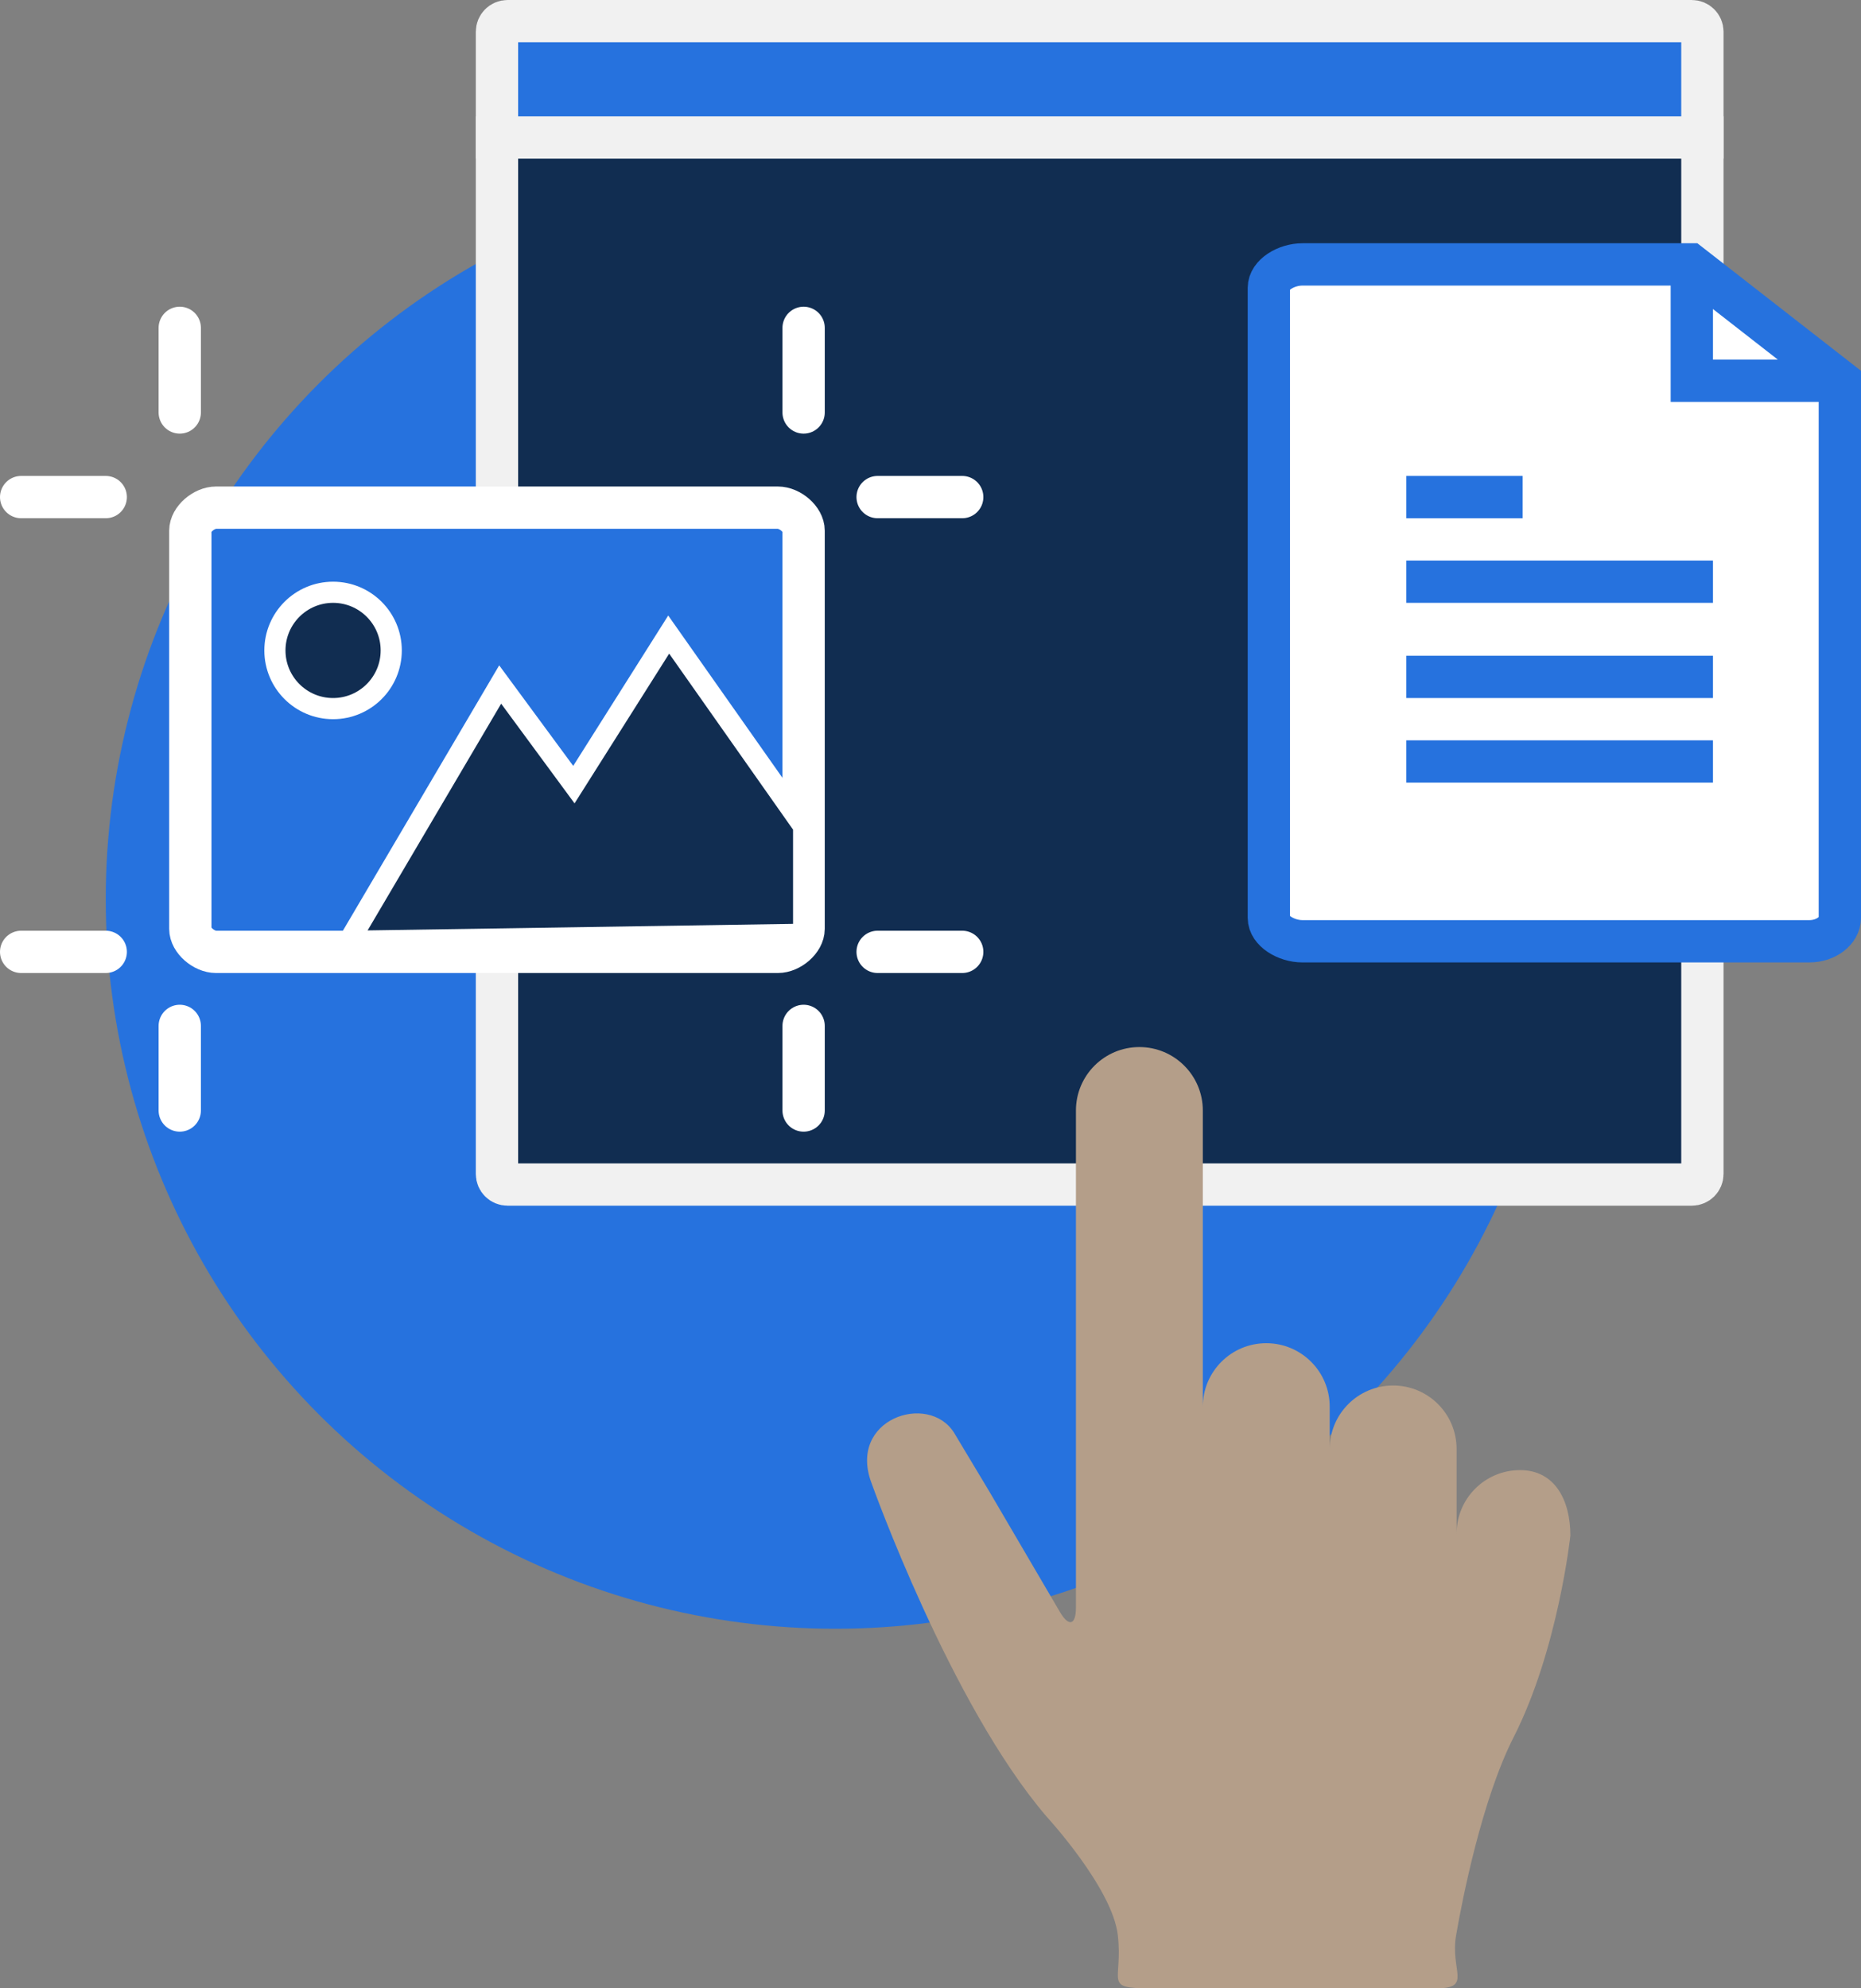 <svg height="188" viewBox="0 0 176 188" width="176" xmlns="http://www.w3.org/2000/svg"><rect x="0" y="0" width="176" height="188" fill="#808080" stroke="none"/><g fill="none" fill-rule="evenodd"><circle cx="79" cy="85" fill="#2672de" r="69"/><g transform="translate(2 2)"><g stroke="#f1f1f1" stroke-width="4" transform="translate(45)"><path d="m0 11h114v98.004c0 .55-.447.996-1.003.996h-111.994c-.554 0-1.003-.441-1.003-.996z" fill="#112d51"/><path d="m0 .996c0-.55.447-.996 1.003-.996h111.994c.554 0 1.003.445 1.003.996v10.004h-114z" fill="#2672de"/></g><g stroke="#2672de" stroke-width="4" transform="translate(118 23)"><path d="m51.117 64h-47.933c-1.557 0-3.185-.99-3.185-2.209v-59.582c0-1.219 1.628-2.209 3.185-2.209h36.653l14.162 11.037v50.754c0 1.219-1.326 2.209-2.883 2.209z" fill="#fff"/><path d="m42 47h-29"/><path d="m42 39h-29"/><path d="m42 30h-29"/><path d="m24 22h-11"/><path d="m40 0v11h14"/></g><g stroke="#fff" transform="translate(0 29)"><path d="m18.429 17c-1.135 0-2.429 1.087-2.429 2.174v37.653c0 1.084 1.295 2.173 2.429 2.173h53.143c1.134 0 2.427-1.089 2.427-2.173v-37.653c0-1.087-1.293-2.174-2.427-2.174z" fill="#2672de" stroke-width="4"/><circle cx="29.5" cy="30.5" fill="#112d51" r="5.5" stroke-width="2"/><path d="m31 58 14.303-24.278 6.971 9.466 8.966-14.188 12.761 18.128v10.209z" fill="#112d51" stroke-width="2"/><g stroke-linecap="round" stroke-width="4"><path d="m15 8v-8"/><path d="m8 16h-8"/><path d="m8 59h-8"/><path d="m15 74v-8"/><path d="m89 59h-8"/><path d="m89 16h-8"/><path d="m74 8v-8"/><path d="m74 74v-8"/></g></g><path d="m141.755 137c3.314 0 4.76 2.877 4.76 6.19 0 0-1.163 10.809-5.366 19.064-2.991 5.874-4.846 15.287-5.437 18.7s1.57 5.046-1.894 5.046h-27.063c-4.469 0-2.53-.606-3.043-5.046s-6.724-11.182-6.724-11.182c-9.103-10.604-16.554-31.512-16.554-31.512-2.327-6.078 5.344-8.653 7.788-4.804l3.328 5.544 6.69 11.416c.836 1.427 1.514 1.247 1.514-.412v-47.003c0-3.314 2.686-6 6-6s6 2.686 6 6v34-6c0-3.314 2.686-6 6-6s6 2.686 6 6v10-6c0-3.314 2.686-6 6-6s6 2.686 6 6v8 2-2c0-3.314 2.686-6 6-6z" fill="#b49e89"/></g></g></svg>